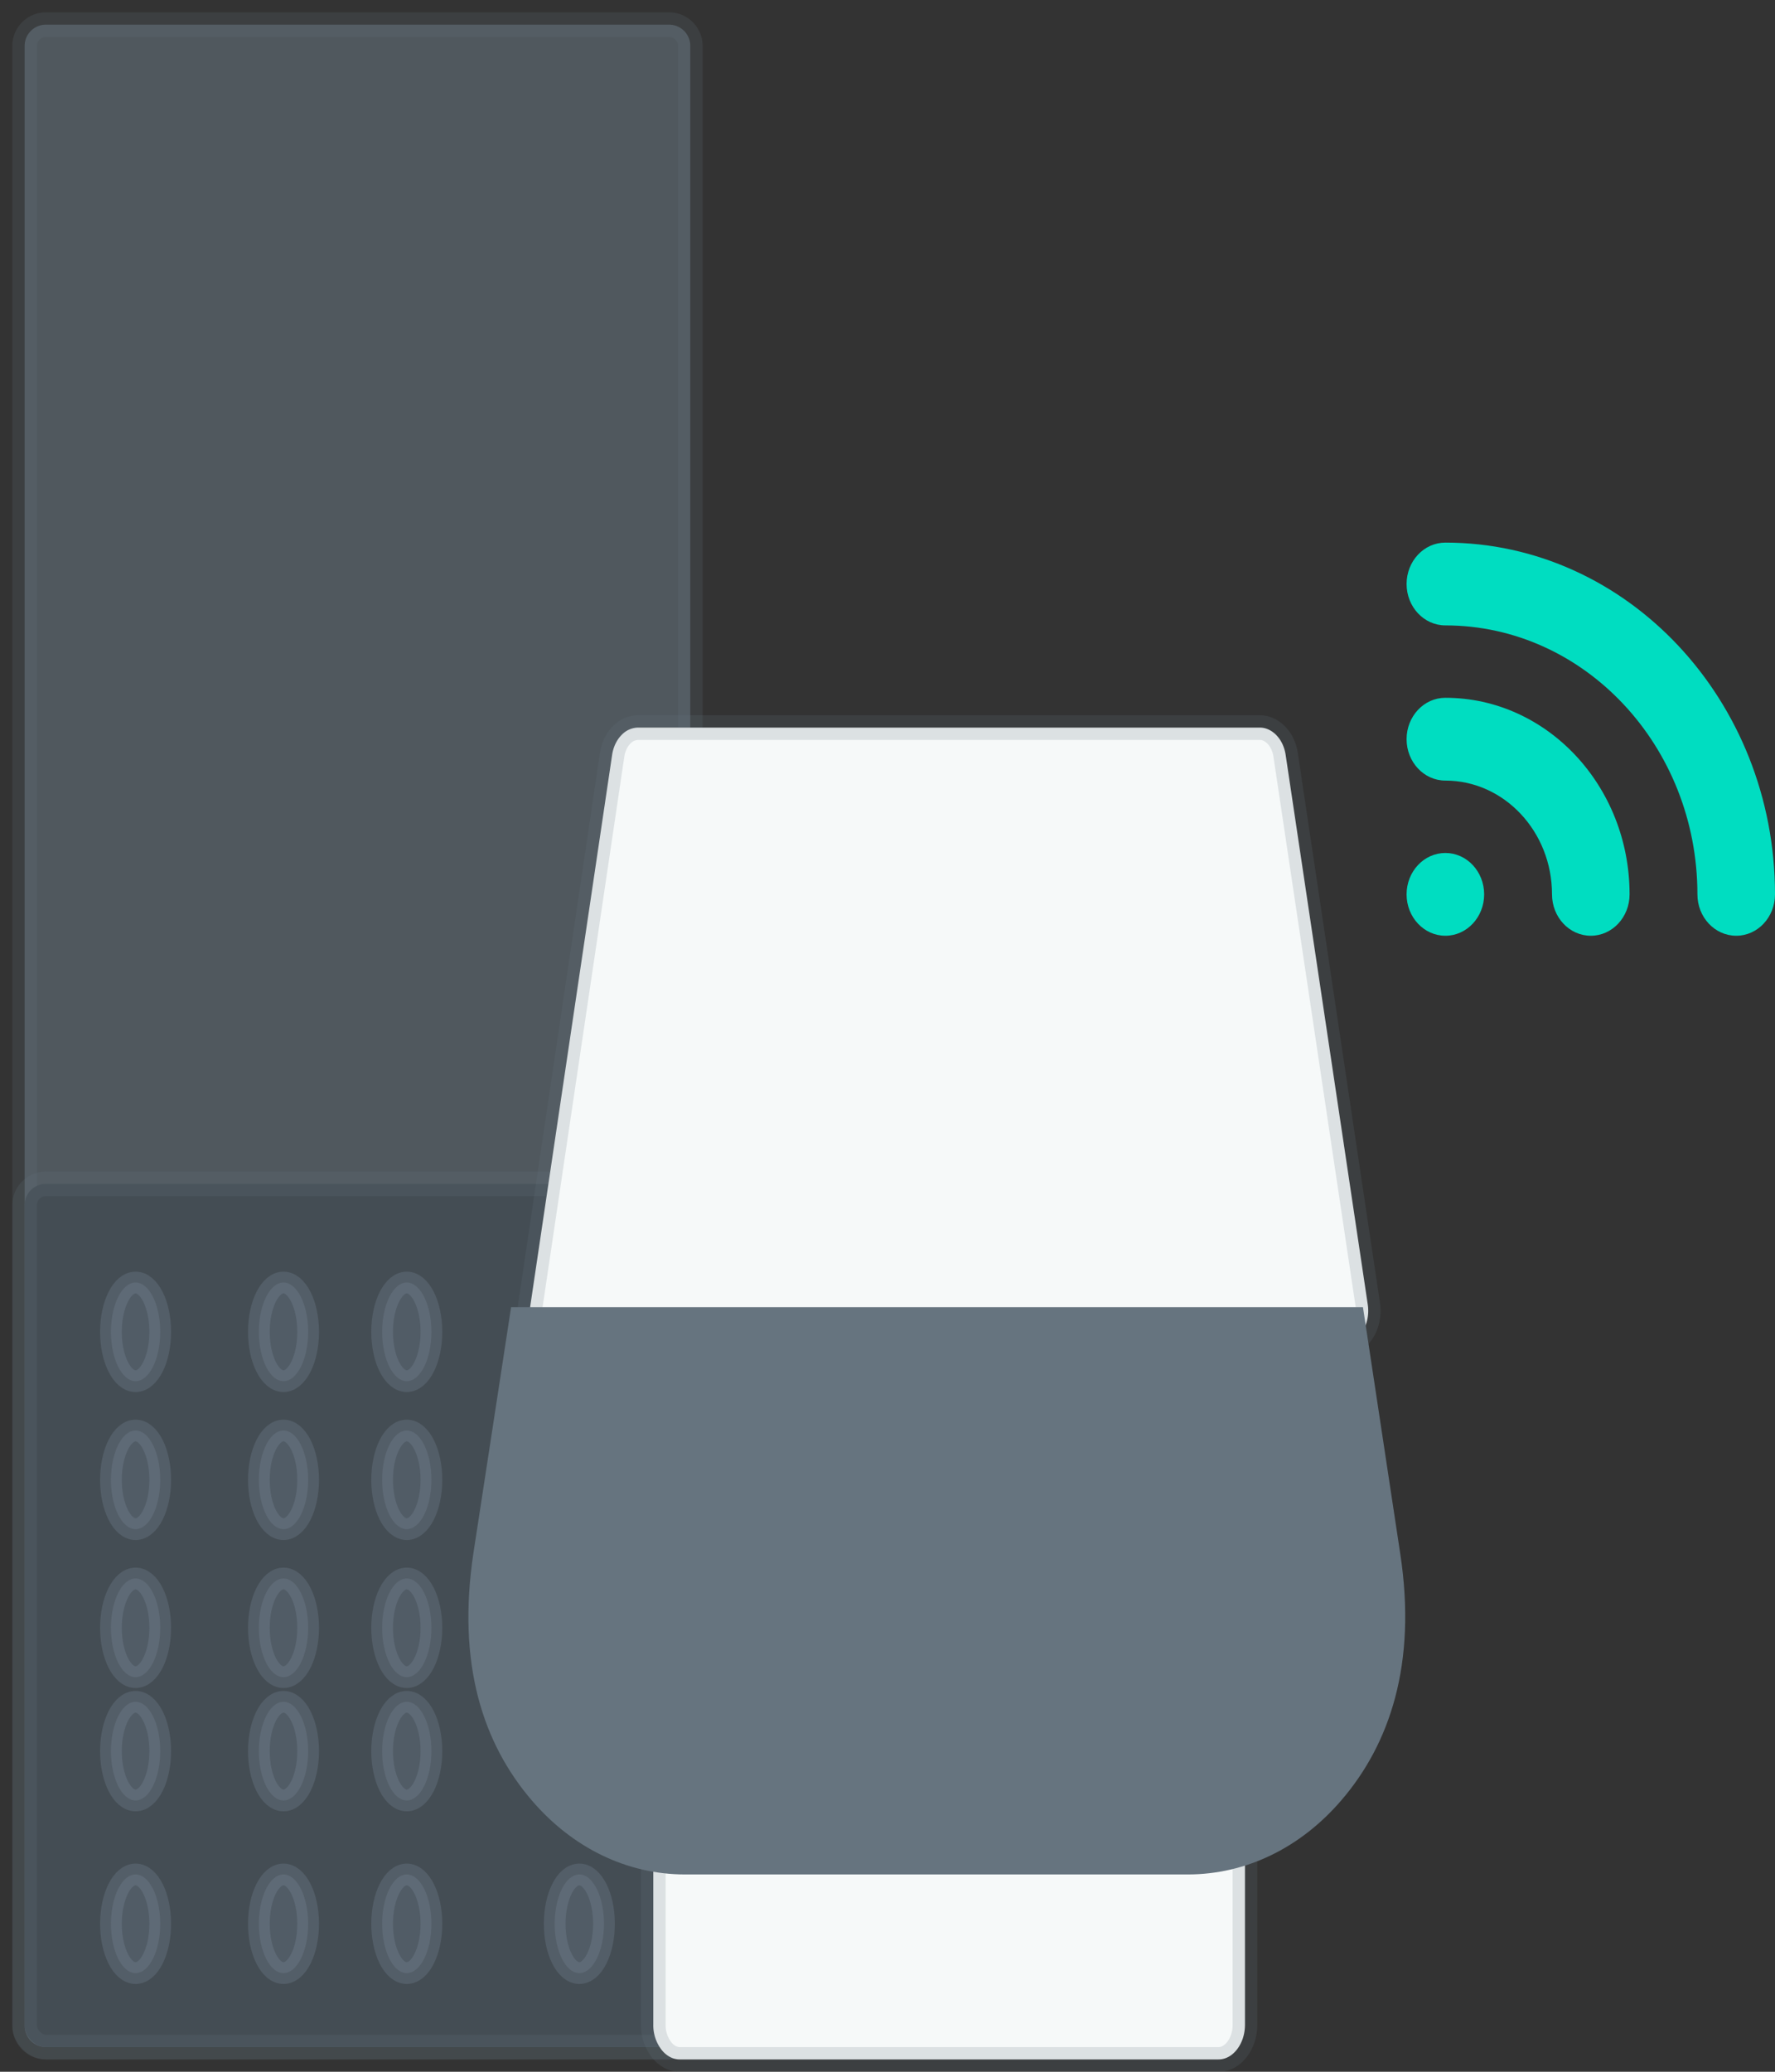 <svg width="72" height="84" xmlns="http://www.w3.org/2000/svg"><rect width="100%" height="100%" fill="#333333" stroke="none"/><g fill="none" fill-rule="evenodd"><g transform="translate(1 1)"><path d="M.86 0h25.28a.86.86 0 0 1 .86.86v80.28a.86.86 0 0 1-.86.86H.86a.86.86 0 0 1-.86-.86V.86A.86.86 0 0 1 .86 0zm1.07 47.833h23.14" stroke-opacity=".183" stroke="#66747F" fill-opacity=".58" fill="#66747F"/><rect stroke-opacity=".183" stroke="#66747F" fill="#444D54" y="47" width="27" height="35" rx=".86"/><ellipse stroke="#9FAEC3" stroke-width=".88" fill="#93A4BA" opacity=".175" stroke-linejoin="round" cx="4.5" cy="53" rx="1" ry="2"/><ellipse stroke="#9FAEC3" stroke-width=".88" fill="#93A4BA" opacity=".175" stroke-linejoin="round" cx="10.5" cy="53" rx="1" ry="2"/><ellipse stroke="#9FAEC3" stroke-width=".88" fill="#93A4BA" opacity=".175" stroke-linejoin="round" cx="15.5" cy="53" rx="1" ry="2"/><ellipse stroke="#9FAEC3" stroke-width=".88" fill="#93A4BA" opacity=".175" stroke-linejoin="round" cx="22.5" cy="53" rx="1" ry="2"/><ellipse stroke="#9FAEC3" stroke-width=".88" fill="#93A4BA" opacity=".175" stroke-linejoin="round" cx="4.5" cy="59" rx="1" ry="2"/><ellipse stroke="#9FAEC3" stroke-width=".88" fill="#93A4BA" opacity=".175" stroke-linejoin="round" cx="10.5" cy="59" rx="1" ry="2"/><ellipse stroke="#9FAEC3" stroke-width=".88" fill="#93A4BA" opacity=".175" stroke-linejoin="round" cx="15.5" cy="59" rx="1" ry="2"/><ellipse stroke="#9FAEC3" stroke-width=".88" fill="#93A4BA" opacity=".175" stroke-linejoin="round" cx="22.5" cy="59" rx="1" ry="2"/><ellipse stroke="#9FAEC3" stroke-width=".88" fill="#93A4BA" opacity=".175" stroke-linejoin="round" cx="4.5" cy="65" rx="1" ry="2"/><ellipse stroke="#9FAEC3" stroke-width=".88" fill="#93A4BA" opacity=".175" stroke-linejoin="round" cx="10.5" cy="65" rx="1" ry="2"/><ellipse stroke="#9FAEC3" stroke-width=".88" fill="#93A4BA" opacity=".175" stroke-linejoin="round" cx="15.5" cy="65" rx="1" ry="2"/><ellipse stroke="#9FAEC3" stroke-width=".88" fill="#93A4BA" opacity=".175" stroke-linejoin="round" cx="22.5" cy="65" rx="1" ry="2"/><ellipse stroke="#9FAEC3" stroke-width=".88" fill="#93A4BA" opacity=".175" stroke-linejoin="round" cx="4.5" cy="70" rx="1" ry="2"/><ellipse stroke="#9FAEC3" stroke-width=".88" fill="#93A4BA" opacity=".175" stroke-linejoin="round" cx="10.5" cy="70" rx="1" ry="2"/><ellipse stroke="#9FAEC3" stroke-width=".88" fill="#93A4BA" opacity=".175" stroke-linejoin="round" cx="15.5" cy="70" rx="1" ry="2"/><ellipse stroke="#9FAEC3" stroke-width=".88" fill="#93A4BA" opacity=".175" stroke-linejoin="round" cx="22.5" cy="70" rx="1" ry="2"/><ellipse stroke="#9FAEC3" stroke-width=".88" fill="#93A4BA" opacity=".175" stroke-linejoin="round" cx="4.5" cy="77" rx="1" ry="2"/><ellipse stroke="#9FAEC3" stroke-width=".88" fill="#93A4BA" opacity=".175" stroke-linejoin="round" cx="10.5" cy="77" rx="1" ry="2"/><ellipse stroke="#9FAEC3" stroke-width=".88" fill="#93A4BA" opacity=".175" stroke-linejoin="round" cx="15.5" cy="77" rx="1" ry="2"/><ellipse stroke="#9FAEC3" stroke-width=".88" fill="#93A4BA" opacity=".175" stroke-linejoin="round" cx="22.5" cy="77" rx="1" ry="2"/></g><g fill-rule="nonzero"><g transform="translate(57 22)" fill="#00DDC1"><path d="M7.528 15.94c-.869 0-1.573-.751-1.573-1.678 0-2.544-1.94-4.613-4.326-4.613C.76 9.649.056 8.897.056 7.97S.76 6.292 1.629 6.292c4.12 0 7.472 3.575 7.472 7.97 0 .927-.704 1.678-1.573 1.678z"/><path d="M13.427 15.94c-.87 0-1.574-.751-1.574-1.678 0-6.013-4.586-10.905-10.224-10.905-.869 0-1.573-.752-1.573-1.679S.76 0 1.629 0C9.002 0 15 6.398 15 14.262c0 .927-.704 1.678-1.573 1.678z"/><ellipse cx="1.629" cy="14.262" rx="1.573" ry="1.678"/></g><path d="M49.43 72.5c.286 0 .539.151.724.377.217.264.346.63.346 1.032v8.182c0 .401-.129.768-.346 1.032-.185.226-.438.377-.724.377H27.57c-.286 0-.539-.151-.724-.377a1.627 1.627 0 0 1-.346-1.032v-8.182c0-.401.129-.768.346-1.032.185-.226.438-.377.724-.377zm1.67-43c.249 0 .477.112.656.289.204.202.345.488.394.816l3.332 22.293c.06.41-.03.831-.257 1.15-.197.278-.484.452-.795.452H22.57c-.311 0-.598-.174-.795-.452a1.596 1.596 0 0 1-.257-1.15l3.312-22.293c.049-.328.19-.614.394-.816a.936.936 0 0 1 .657-.289z" stroke-opacity=".183" stroke="#66747F" fill="#F6F9F9"/><path d="M48.176 76H27.789c-2.349 0-4.557-1.066-6.218-3.003-1.977-2.305-3.046-5.526-2.366-10.037L20.732 53h34.554l1.513 9.997c.682 4.476-.433 7.716-2.382 9.988C52.75 74.93 50.534 76 48.176 76z" fill="#66747F"/></g></g></svg>